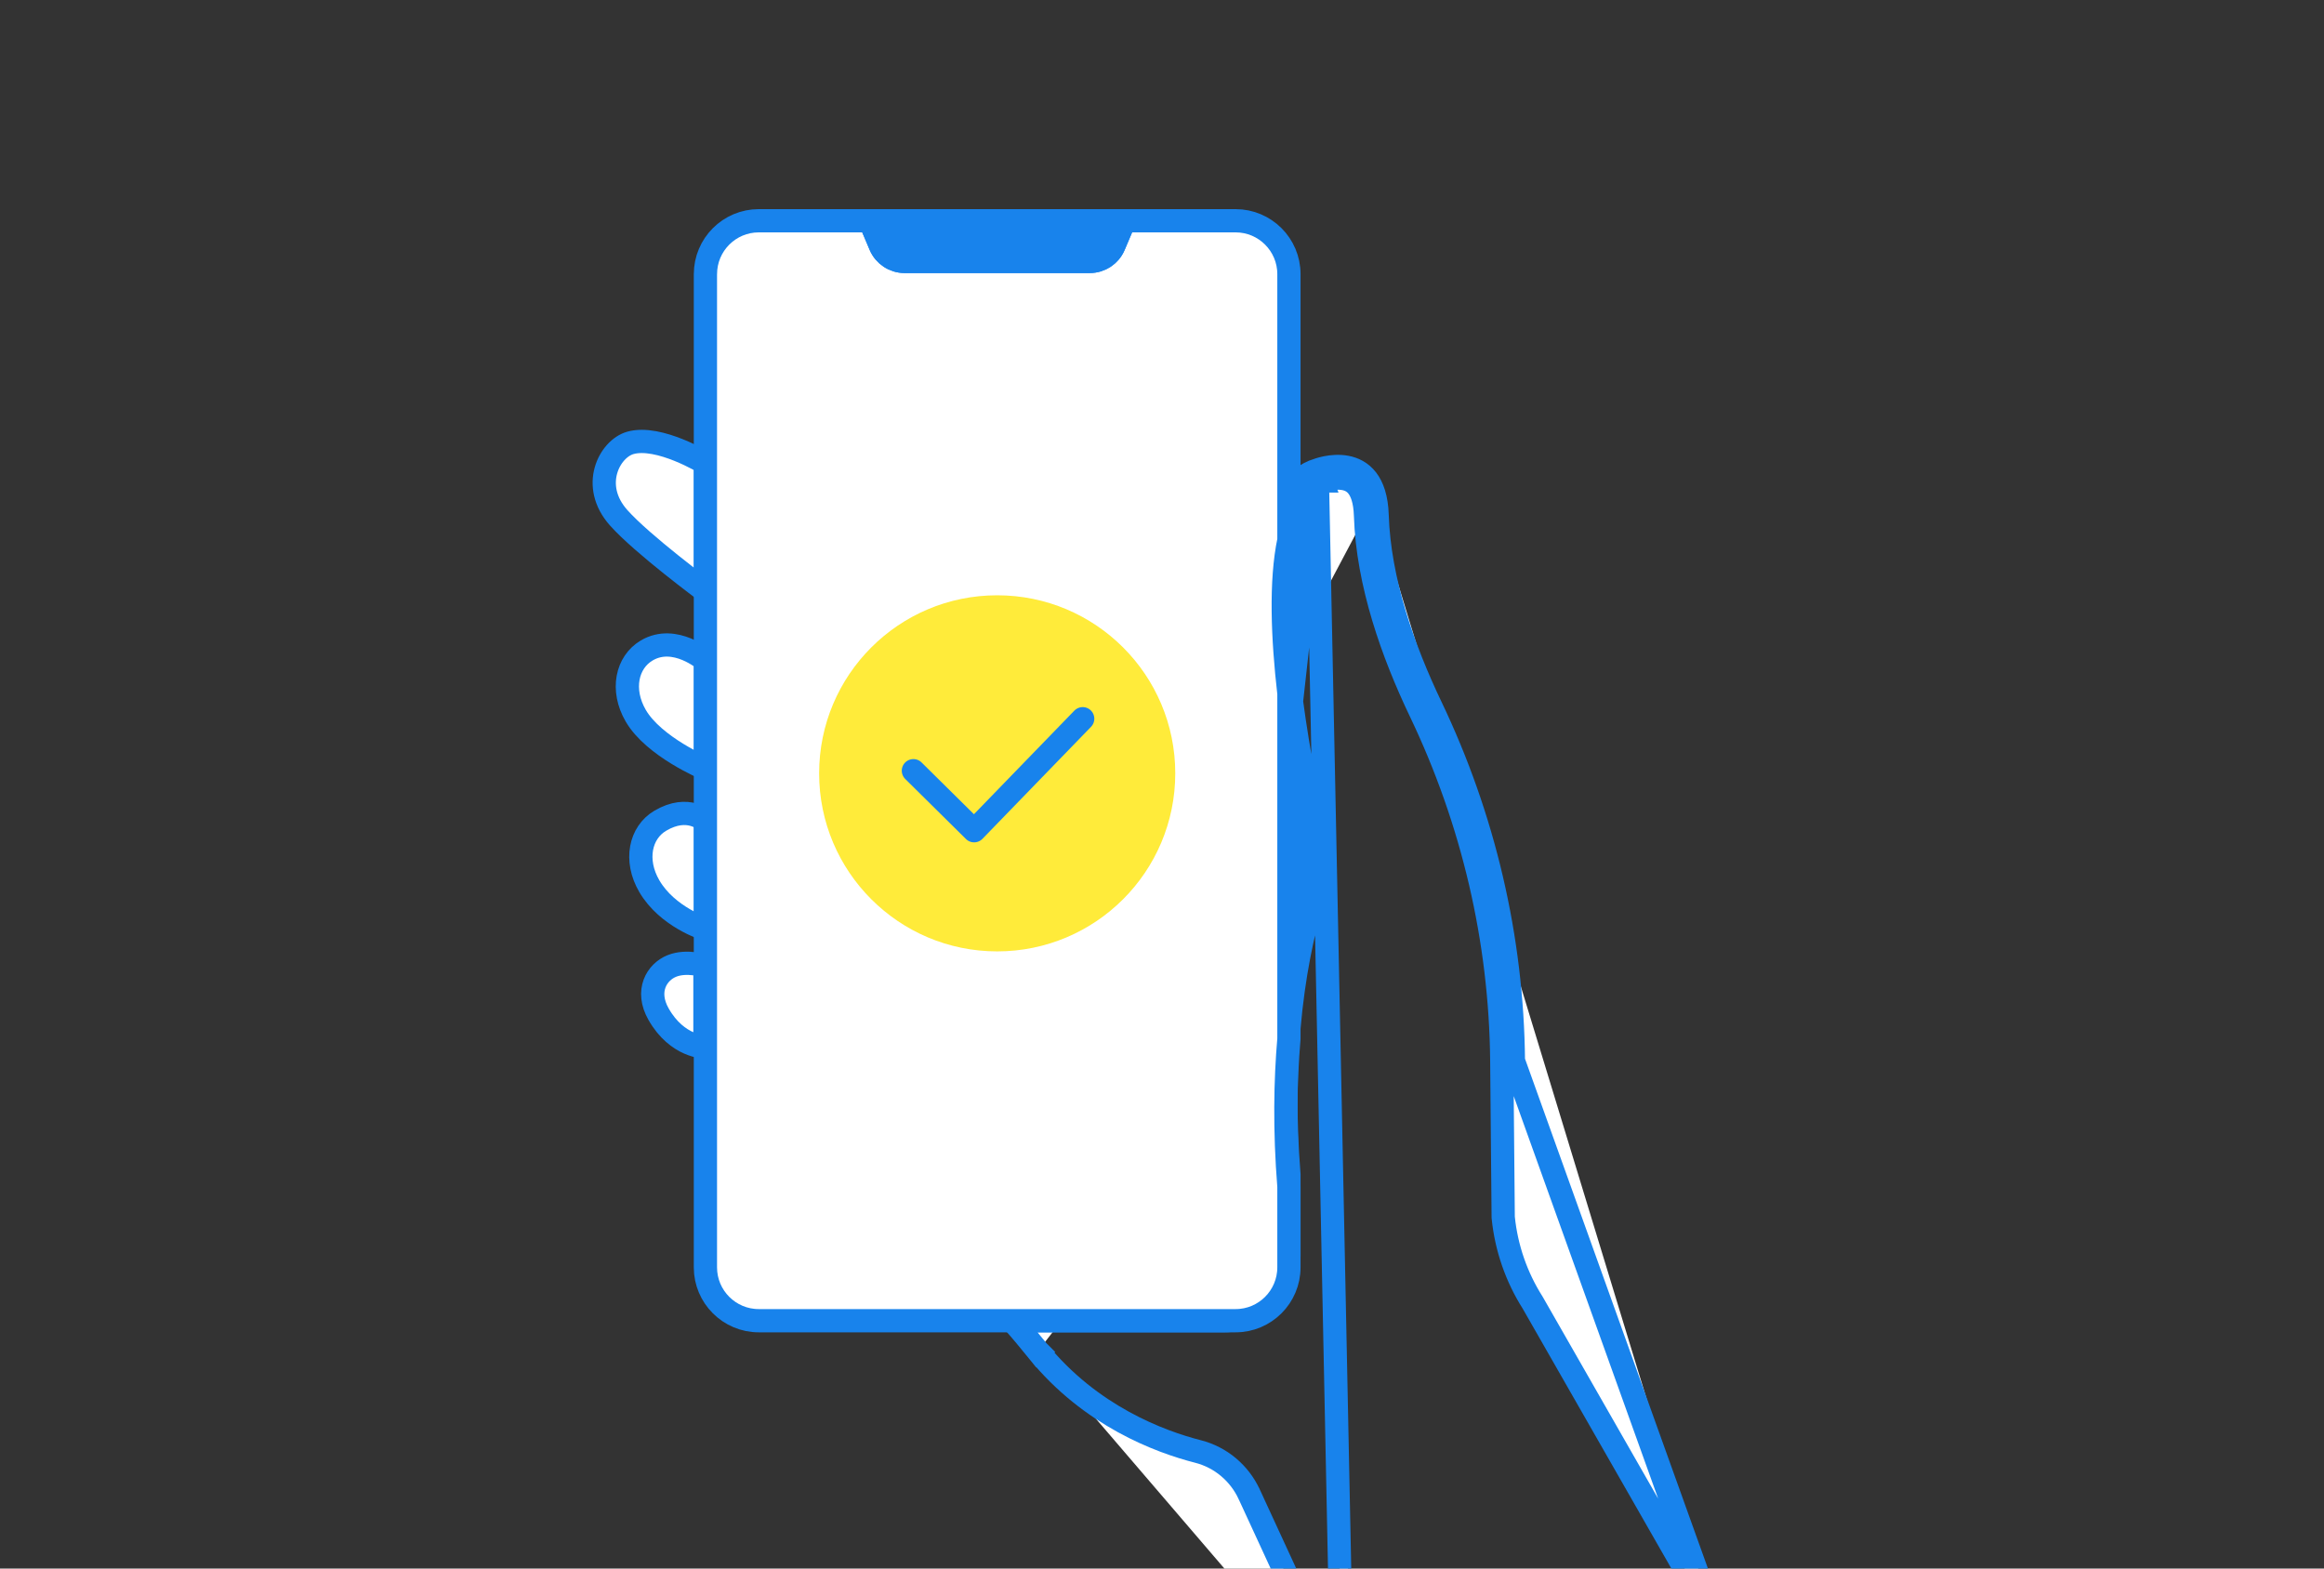 <svg width="200" height="135" viewBox="0 0 200 135" fill="none" xmlns="http://www.w3.org/2000/svg">
<rect x="0" y="0" width="200" height="135" fill="#333333" stroke="none"/>
<g clip-path="url(#clip0_10977_1433)">
<path d="M113.355 40.464C111.537 40.996 110.472 42.868 109.924 45.481C109.178 49.02 109.377 53.919 109.924 58.694M113.355 40.464L105.335 112.672C107.869 112.672 109.924 110.614 109.924 108.081V101.13C109.536 96.249 109.617 91.998 109.924 88.412M113.355 40.464C113.355 40.464 118.328 38.502 118.514 44.337M113.355 40.464L115.552 148.048L116.368 147.826M113.355 40.464C113.722 41.394 113.721 41.394 113.721 41.394L113.722 41.394L113.355 40.464ZM109.924 58.694C110.476 63.471 111.378 68.124 112.03 71.174M109.924 58.694L110.918 58.579C110.918 58.58 110.918 58.58 110.918 58.58C110.372 53.821 110.192 49.059 110.903 45.687L110.903 45.686C111.436 43.144 112.386 41.789 113.636 41.423L113.68 41.41L113.718 41.395C113.718 41.395 113.719 41.395 113.719 41.395C113.719 41.395 113.719 41.395 113.72 41.395C113.72 41.394 113.72 41.395 113.721 41.394L113.745 41.385C113.77 41.377 113.811 41.363 113.865 41.346C113.974 41.312 114.135 41.268 114.329 41.229C114.728 41.15 115.217 41.108 115.679 41.195C116.123 41.279 116.525 41.476 116.838 41.882C117.163 42.301 117.472 43.046 117.514 44.369M109.924 58.694L110.918 58.58C111.465 63.312 112.359 67.93 113.008 70.965M112.03 71.174C112.495 73.346 112.425 75.596 111.819 77.732M112.03 71.174L113.008 70.965M112.03 71.174L113.008 70.965C113.008 70.965 113.008 70.965 113.008 70.965M111.819 77.732C111.157 80.063 110.339 83.65 109.924 88.412M111.819 77.732L112.781 78.005M111.819 77.732L112.781 78.005C112.781 78.005 112.781 78.005 112.781 78.005M109.924 88.412L110.921 88.498C110.921 88.498 110.921 88.498 110.921 88.499M109.924 88.412L110.921 88.499M118.514 44.337L117.514 44.368C117.514 44.368 117.514 44.369 117.514 44.369M118.514 44.337L117.514 44.369M118.514 44.337C118.691 49.987 120.786 55.888 123.142 60.815C127.699 70.345 130.145 80.741 130.241 91.301L147.49 139.374M117.514 44.369C117.697 50.221 119.859 56.268 122.24 61.247C126.735 70.647 129.147 80.899 129.241 91.31L129.363 104.727L129.364 104.774L129.369 104.82C129.635 107.411 130.5 109.907 131.894 112.108L147.49 139.374M113.008 70.965C113.507 73.295 113.432 75.71 112.781 78.005M112.781 78.005C112.134 80.283 111.329 83.808 110.921 88.499M110.921 88.499C110.618 92.031 110.537 96.227 110.921 101.051L110.924 101.09V101.13V108.081C110.924 111.166 108.422 113.672 105.335 113.672H87.124C87.874 114.518 88.603 115.399 89.322 116.287M89.322 116.287L88.545 116.917L89.321 116.286C89.322 116.287 89.322 116.287 89.322 116.287ZM89.322 116.287C93.852 121.866 99.806 124.085 103.106 124.928L103.106 124.928C105.058 125.427 106.665 126.792 107.504 128.606L107.505 128.607L116.368 147.826M116.368 147.826L147.49 139.374M116.368 147.826L147.49 139.374" fill="white" stroke="#1883EC" stroke-width="2"/>
<path d="M60.666 83.139V90.114C60.666 90.114 58.285 90.114 56.679 87.294C55.524 85.271 56.53 83.658 57.816 83.139C59.101 82.62 60.666 83.139 60.666 83.139Z" fill="white" stroke="#1883EC" stroke-width="2" stroke-linecap="round" stroke-linejoin="round"/>
<path d="M60.713 56.852C60.713 56.852 58.085 54.549 55.657 55.983C53.937 57 53.42 59.379 54.712 61.602C56.27 64.286 60.715 66.146 60.715 66.146V56.852H60.713Z" fill="white" stroke="#1883EC" stroke-width="2" stroke-linecap="round" stroke-linejoin="round"/>
<path d="M60.709 70.669C60.709 70.669 59.246 69.205 56.818 70.641C55.098 71.658 54.581 74.036 55.873 76.26C57.431 78.944 60.711 79.965 60.711 79.965V70.671L60.709 70.669Z" fill="white" stroke="#1883EC" stroke-width="2" stroke-linecap="round" stroke-linejoin="round"/>
<path d="M60.711 39.873C60.711 39.873 56.702 37.418 54.243 38.119C52.455 38.63 50.771 41.792 53.243 44.565C55.292 46.863 60.711 50.87 60.711 50.87V39.871V39.873Z" fill="white" stroke="#1883EC" stroke-width="2" stroke-linecap="round" stroke-linejoin="round"/>
<path d="M60.707 23.591V109.079C60.707 111.613 62.765 113.67 65.299 113.67H106.334C108.867 113.67 110.923 111.613 110.923 109.079V102.128C110.534 97.247 110.615 92.996 110.923 89.41V59.695C110.375 54.92 110.176 50.023 110.923 46.481V23.591C110.923 21.058 108.867 19 106.334 19H96.767L95.865 21.123C95.512 21.959 94.691 22.5 93.781 22.5H77.851C76.943 22.5 76.123 21.959 75.767 21.123L74.868 19H65.301C62.767 19 60.709 21.058 60.709 23.591H60.707Z" fill="white" stroke="#1883EC" stroke-width="2" stroke-linecap="round" stroke-linejoin="round"/>
<path d="M85.817 81.883C77.354 81.883 70.493 75.022 70.493 66.559C70.493 58.096 77.354 51.235 85.817 51.235C94.28 51.235 101.141 58.096 101.141 66.559C101.141 75.022 94.28 81.883 85.817 81.883Z" fill="#FFEB3A"/>
<path d="M77.851 22.502H93.781C94.689 22.502 95.512 21.959 95.865 21.123L96.764 19.002H74.863L75.762 21.123C76.118 21.959 76.939 22.502 77.846 22.502H77.851Z" fill="#1883EC" stroke="#1883EC" stroke-width="2" stroke-linecap="round" stroke-linejoin="round"/>
<path d="M78.605 66.332L83.831 71.5L93.175 61.858" stroke="#1883EC" stroke-width="2" stroke-linecap="round" stroke-linejoin="round"/>
</g>
<defs>
<clipPath id="clip0_10977_1433">
<rect width="200" height="135" fill="white"/>
</clipPath>
</defs>
</svg>
